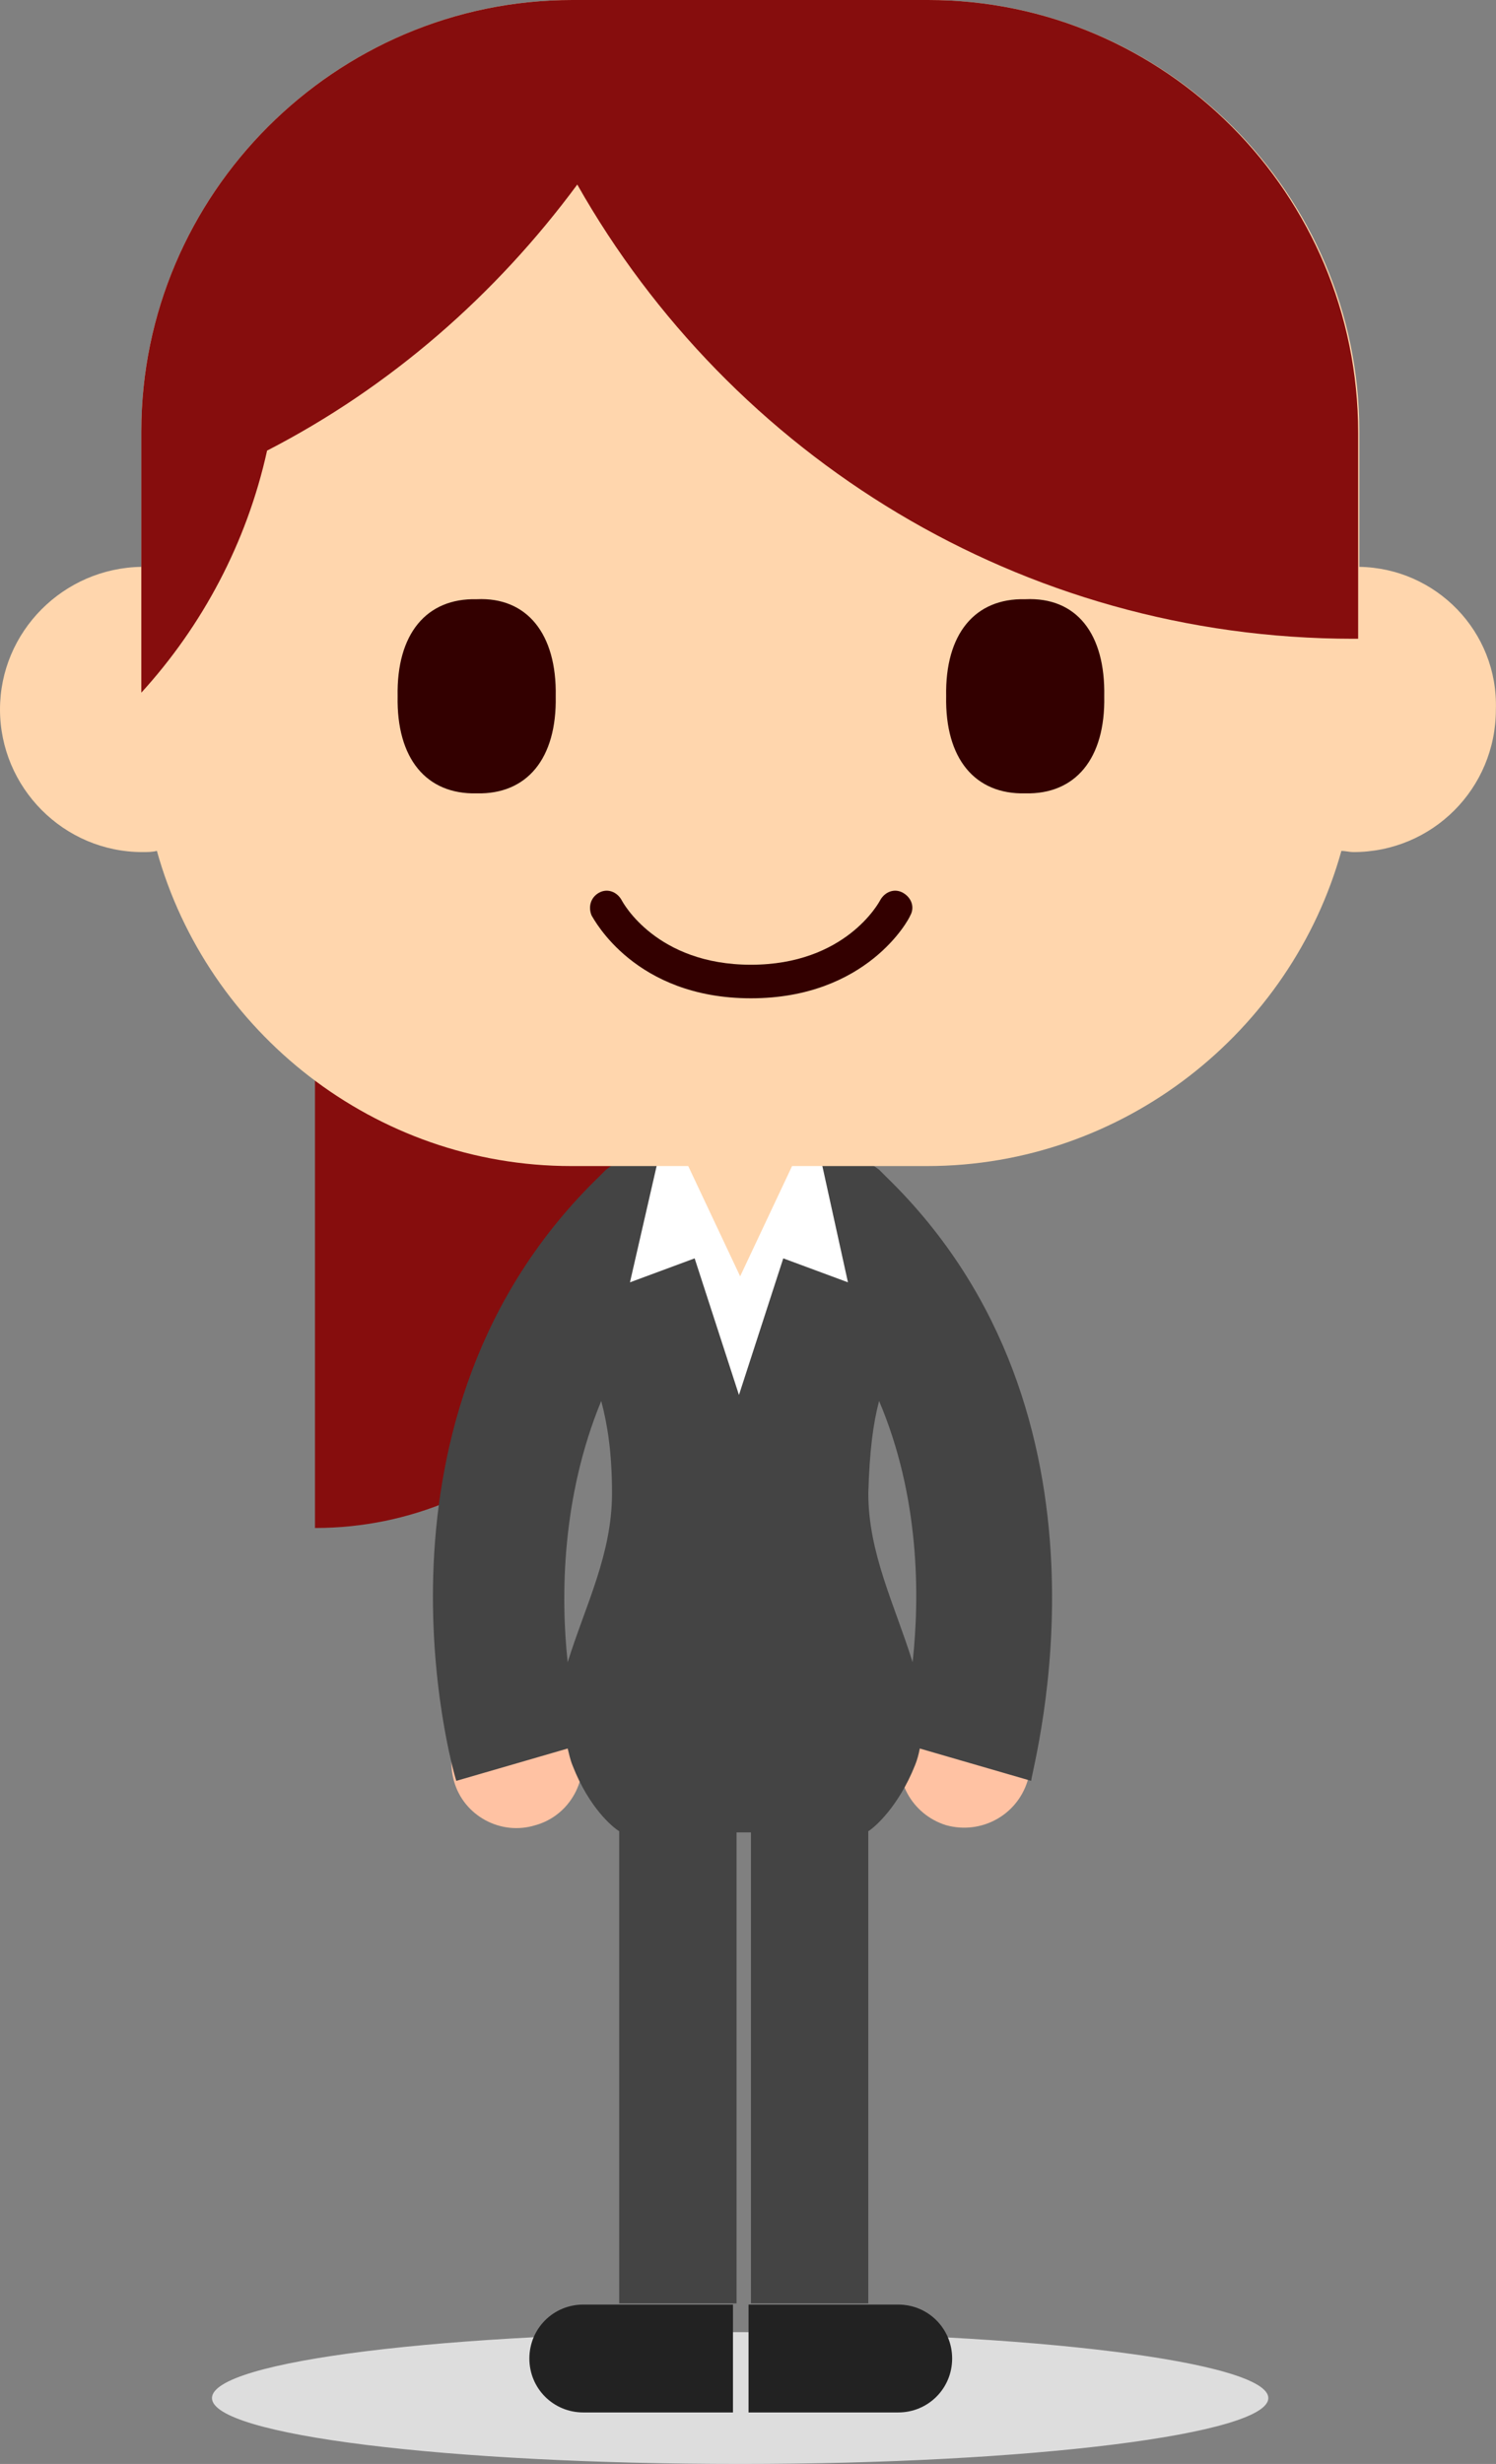 <?xml version="1.0" encoding="UTF-8"?>
<svg xmlns="http://www.w3.org/2000/svg" id="Layer_2" width="124.91" height="205.6" viewBox="0 0 124.91 205.6">
  <rect x="0" y="0" width="124.91" height="205.6" fill="#808080" stroke="none"/>
  <defs>
    <style>.cls-1{fill:#fff;}.cls-2{fill:#ffd6ad;}.cls-3{fill:#ffc2a3;}.cls-4{fill:#860d0d;}.cls-5{fill:#300;}.cls-6{fill:#ddd;}.cls-7{fill:#222;}.cls-8{fill:#444;}</style>
  </defs>
  <g id="Layer_3">
    <path class="cls-4" d="m26.3,64.2c0-16,13-29,29-29v63.3c0,16-13,29-29,29v-63.3Z"></path>
    <path class="cls-6" d="m105.9,200.1c0,3-19.7,5.5-44.1,5.5s-44.1-2.4-44.1-5.5,19.7-5.5,44.1-5.5,44.1,2.5,44.1,5.5Z"></path>
    <path class="cls-7" d="m61.2,201.3h-12.5c-2.5,0-4.5-2-4.5-4.5h0c0-2.5,2-4.5,4.5-4.5h12.5v9Z"></path>
    <path class="cls-7" d="m62.5,201.3h12.5c2.5,0,4.5-2,4.5-4.5h0c0-2.5-2-4.5-4.5-4.5h-12.5v9Z"></path>
    <path class="cls-3" d="m37.9,148.6c.8,2.9,3.9,4.6,6.8,3.7,2.9-.8,4.6-3.9,3.7-6.8-.8-2.9-3.9-4.6-6.8-3.7-2.9.8-4.5,3.9-3.7,6.8Z"></path>
    <path class="cls-3" d="m75.3,145.5c-.8,2.9.8,5.9,3.7,6.8,2.9.8,5.9-.8,6.8-3.7.8-2.9-.8-5.9-3.7-6.8-3-.9-6,.8-6.8,3.7Z"></path>
    <path class="cls-8" d="m74,98.2q-.1-.1,0,0c-.3-.3-.4-.4-.6-.6h0c-1.4-1.1-3.3-1.5-5.4-1.5h-12c-2.1,0-4,.4-5.4,1.5h0c-.2.2-.4.4-.5.5l-.1.1c-20.5,19.9-12.3,49.2-11.9,50.4l9.3-2.7c.1.4.2.9.4,1.4,1.4,3.6,3.4,5.2,3.9,5.5v39.4h9.8v-39.3h1.2v39.3h9.8v-39.4c.5-.3,2.5-2,3.9-5.5.2-.5.3-.9.4-1.4l9.3,2.7c.1-1.3,8.4-30.5-12.1-50.4Zm-.6,18.7c3.4,8,3.4,16.3,2.8,21.8h0c-1.5-4.8-3.7-9.1-3.7-14.1.1-3.5.4-5.8.9-7.7Zm-23.2,0c.5,1.9.9,4.2.9,7.7,0,5.1-2.2,9.3-3.7,14.1h0c-.6-5.5-.5-13.8,2.8-21.8Z"></path>
    <path class="cls-1" d="m68.4,96.1h-13.3l-2.5,10.9,5.4-2,3.7,11.4,3.7-11.4,5.4,2-2.4-10.9Z"></path>
    <path class="cls-2" d="m61.8,106.5l4.9-10.4h-9.8l4.9,10.4Z"></path>
    <path class="cls-2" d="m113.5,47.3v-11.3C113.5,16.2,97.3,0,77.5,0h-29.7C28,0,11.8,16.2,11.8,36v11.3c-6.5.1-11.8,5.4-11.8,11.9s5.3,11.9,11.9,11.9c.4,0,.8,0,1.2-.1,4.2,15.1,18.2,26.3,34.6,26.3h29.7c16.4,0,30.4-11.2,34.6-26.3.3,0,.7.1,1,.1,6.6,0,11.9-5.3,11.9-11.9.2-6.5-5-11.8-11.4-11.9Z"></path>
    <path class="cls-5" d="m46.4,58.1c.1,5.2-2.4,8.2-6.6,8.1-4.2.1-6.7-2.9-6.6-8.1-.1-5.2,2.4-8.2,6.6-8.1,4.2-.2,6.7,2.9,6.6,8.1Z"></path>
    <path class="cls-5" d="m92.2,58.1c.1,5.2-2.4,8.2-6.6,8.1-4.2.1-6.7-2.9-6.6-8.1-.1-5.2,2.4-8.2,6.6-8.1,4.3-.2,6.7,2.9,6.6,8.1Z"></path>
    <path class="cls-5" d="m62.7,83.3c-9.7,0-13.1-6.6-13.3-6.9-.3-.7-.1-1.5.6-1.9s1.5-.1,1.9.6c.1.2,2.9,5.4,10.8,5.4s10.7-5.2,10.8-5.4c.4-.7,1.2-1,1.9-.6.7.4,1,1.2.6,1.9-.1.3-3.6,6.9-13.3,6.9Z"></path>
    <path class="cls-4" d="m77.5,0h-29.7C28,0,11.8,16.2,11.8,36v6h0v15.8c5.1-5.6,8.8-12.5,10.5-20.2,10.3-5.3,19.1-13,25.9-22.2,12.8,22.6,37,37.9,64.8,37.9h.4v-17.2c0-19.9-16.1-36.1-35.9-36.1Z"></path>
  </g>
</svg>
